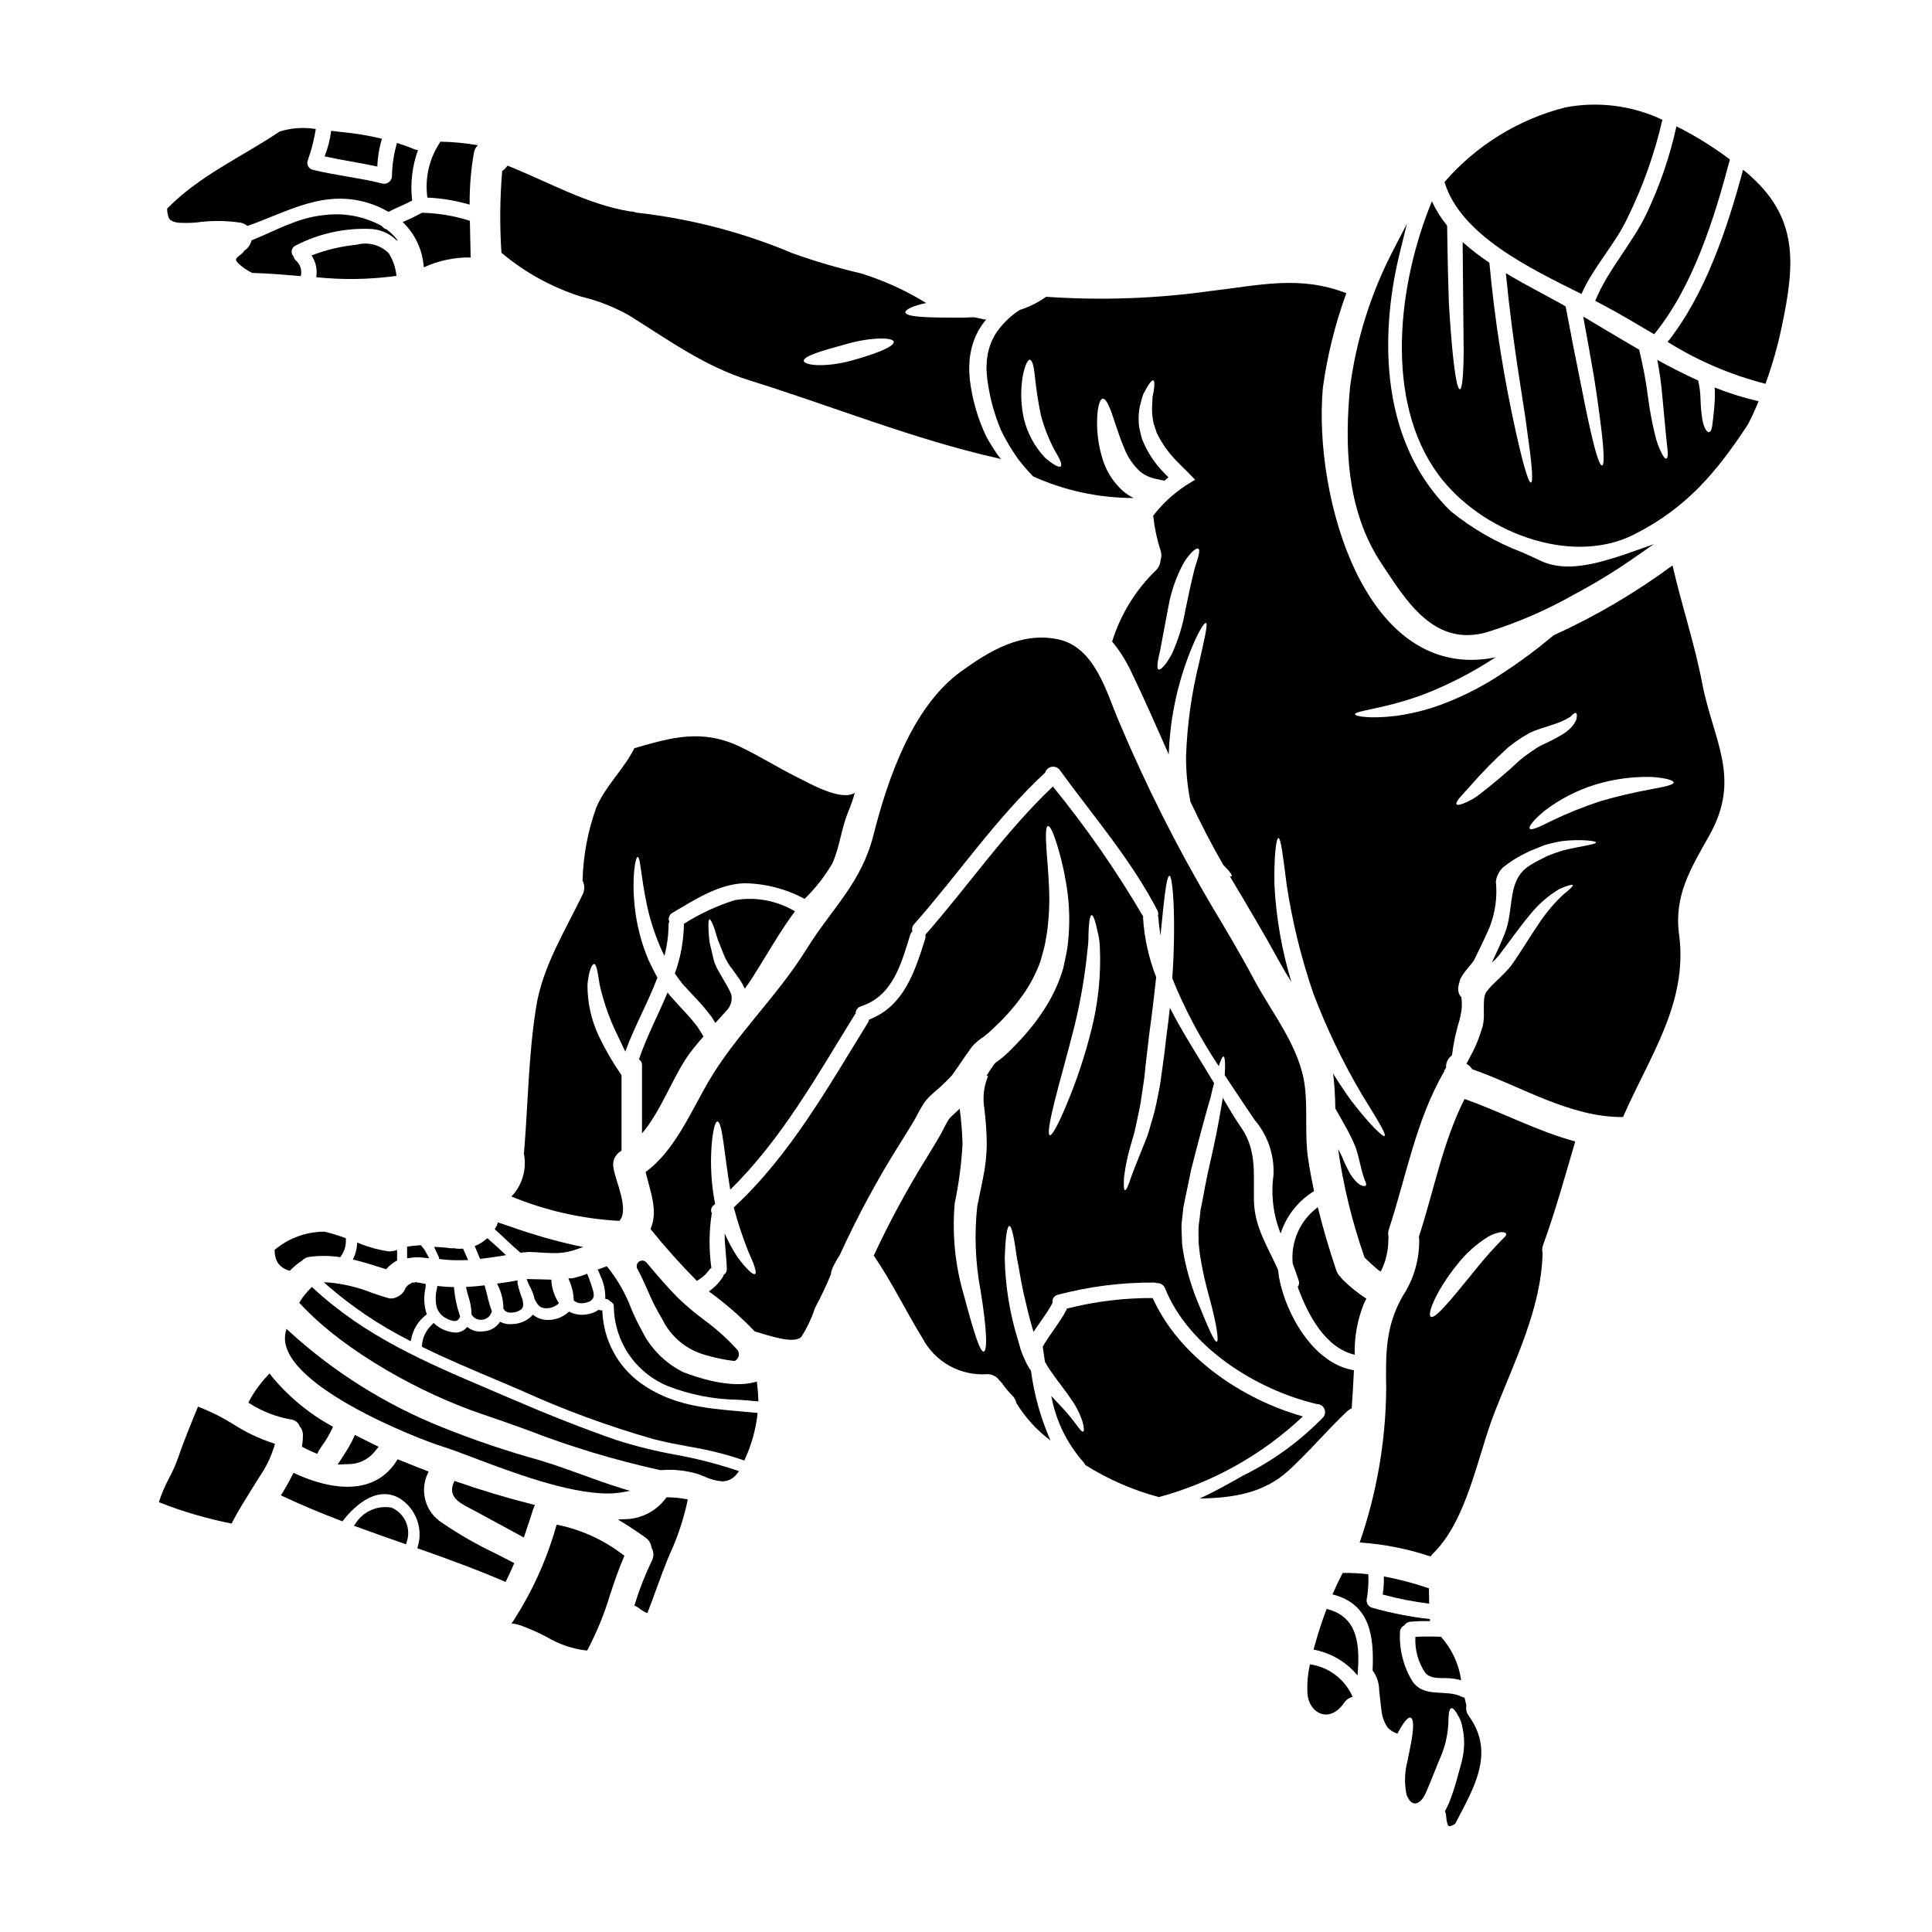 <?xml version="1.0" encoding="UTF-8"?>
<!-- Uploaded to: SVG Repo, www.svgrepo.com, Generator: SVG Repo Mixer Tools -->
<svg fill="#000000" width="800px" height="800px" version="1.1" viewBox="144 144 512 512" xmlns="http://www.w3.org/2000/svg">
 <g>
  <path d="m268.05 477.93-1.332-3.019h-0.344l0.004 0.004c-0.41 0.023-0.824 0.023-1.234 0-0.254-0.016-0.5-0.055-0.746-0.117l-0.086-0.016h-0.09c-0.328 0.039-0.656 0.039-0.98 0-1.246-0.184-2.473-0.262-3.398-0.309l-0.809-0.039 0.336 0.734c0.305 0.656 0.605 1.32 0.918 1.969v0.004c0.008 0.062 0.02 0.121 0.035 0.18l0.078 0.332 0.336 0.039c1.574 0.195 3.164 0.293 4.75 0.289 0.598 0 1.211 0 1.84-0.039z"/>
  <path d="m264.29 485.08h-0.426c-1.18-0.027-2.305-0.105-3.5-0.238l-0.461-0.055-0.105 0.621c-0.398 1.578-0.441 3.227-0.117 4.82 0.336 1.27 1.172 2.352 2.312 2.996l0.16 0.086h0.004c0.695 0.434 1.48 0.703 2.293 0.789 0.438 0.02 0.855-0.176 1.125-0.52 0.137-0.18 0.238-0.379 0.301-0.59l0.055-0.168-0.066-0.164v-0.004c-0.797-2.312-1.309-4.715-1.523-7.152z"/>
  <path d="m269.8 474.22 0.195 0.449c0.375 0.871 0.73 1.734 1.082 2.606l0.141 0.348 0.375-0.043c1.602-0.191 3.352-0.445 5.512-0.789l0.992-0.16-0.727-0.684c-1.18-1.113-2.539-2.363-3.887-3.543l-0.32-0.281-0.328 0.281c-0.781 0.668-1.656 1.223-2.602 1.637z"/>
  <path d="m268.46 198.23c-0.035-4.582 0.34-9.156 1.117-13.672 0.113-0.789 0.488-1.52 1.062-2.07-3.293-0.574-6.629-0.887-9.973-0.941-0.035 0.125-0.094 0.246-0.164 0.352-2.797 4.273-3.945 9.41-3.242 14.465 3.797 0.172 7.555 0.797 11.199 1.867z"/>
  <path d="m269.06 492.46c0.477 0.793 1.332 1.285 2.262 1.301h0.184c1.301-0.004 2.441-0.867 2.789-2.121l0.047-0.16-0.055-0.152v-0.004c-0.48-1.336-0.875-2.703-1.18-4.094-0.184-0.734-0.367-1.477-0.574-2.211l-0.113-0.395-0.418 0.051c-1.156 0.145-2.445 0.262-3.938 0.352l-0.574 0.035 0.125 0.562c0.152 0.68 0.348 1.363 0.543 2.047 0.496 1.449 0.762 2.969 0.789 4.5v0.164z"/>
  <path d="m224.01 527.39 0.309 0.164c0.957 0.508 2.074 1.027 3.312 1.547l0.426 0.176 0.203-0.395c0.035-0.078 0.07-0.152 0.102-0.227v0.004c0.027-0.062 0.055-0.125 0.086-0.188 0.281-0.426 0.574-0.859 0.871-1.297l-0.004 0.004c1.066-1.465 1.992-3.027 2.758-4.668l0.164-0.395-0.367-0.219c-6.172-3.406-11.637-7.969-16.09-13.434l-0.352-0.48-0.395 0.434 0.004-0.004c-1.977 2.059-3.664 4.379-5.008 6.894l-0.215 0.422 0.395 0.234h-0.004c3.301 2.09 6.977 3.516 10.82 4.195 1.051 0.078 1.961 0.75 2.34 1.734l0.098 0.156c0.539 0.625 0.832 1.43 0.82 2.254 0 0.922-0.07 1.844-0.211 2.758z"/>
  <path d="m256.31 214.85c3.891-1.793 8.137-2.688 12.422-2.617-0.055-3.266-0.16-6.512-0.215-9.723h-0.004c-4.106-1.312-8.383-2.031-12.691-2.125-1.66 0.91-3.371 1.73-5.117 2.453 3.301 3.164 5.301 7.449 5.606 12.012z"/>
  <path d="m249.42 207.74c-0.852-1.141-1.871-2.152-3.023-2.992-0.508-0.117-0.949-0.43-1.227-0.871-4.742-2.598-10.199-3.594-15.551-2.836-6.863 0.68-12.695 4.168-18.957 6.648-0.258 1.137-0.953 2.125-1.934 2.758-0.172 0.297-0.395 0.562-0.656 0.785-1.223 1.035-2.148 1.336-0.98 2.508 1.109 1.039 2.367 1.914 3.731 2.586 4.305 0.109 8.582 0.492 12.883 0.848 0.395-1.543-0.133-3.176-1.355-4.195-0.273-0.266-0.453-0.609-0.52-0.98-0.426-0.41-0.625-1.008-0.523-1.59 0.098-0.582 0.477-1.082 1.016-1.328 6.234-3.238 13.223-4.754 20.238-4.387 2.488 0.199 4.828 1.281 6.594 3.047 0.055 0 0.105-0.027 0.16 0z"/>
  <path d="m252.27 499.13 0.559 0.297 0.145-0.617v-0.004c0.5-2.481 1.859-4.703 3.836-6.277l0.316-0.227-0.145-0.355c-0.633-2.117-0.719-4.356-0.246-6.512l0.086-0.707-0.023-0.48-0.461-0.078c-0.293-0.051-0.586-0.098-0.852-0.152l0.004-0.004c-0.102-0.039-0.207-0.07-0.316-0.098h-0.172c-0.164 0.008-0.328 0.008-0.492 0v-0.195l-0.609 0.148c-0.109 0.027-0.25 0.07-0.395 0.113v-0.219l-0.988 0.578c-0.09 0.059-0.188 0.117-0.293 0.176l-0.113 0.086c-0.09 0.07-0.176 0.152-0.25 0.238l-0.195 0.262-0.227 0.195v0.199h-0.004c-0.43 1-1.23 1.793-2.234 2.211-0.793 0.438-1.73 0.52-2.582 0.223-1.355-0.395-2.703-0.863-4.137-1.352-3.609-1.43-7.402-2.34-11.266-2.699l-1.387-0.055 1.039 0.918c6.519 5.652 13.707 10.484 21.402 14.387z"/>
  <path d="m224.06 478.05c0.504-0.531 1.18-0.871 1.91-0.957 2.621-0.363 5.281-0.355 7.902 0.027l0.27 0.035 0.172-0.207c0.953-1.281 1.43-2.852 1.34-4.445v-0.355l-0.332-0.117h0.004c-1.746-0.656-3.531-1.199-5.344-1.625h-0.137c-4.703 0.039-9.254 1.688-12.895 4.672l-0.176 0.156v0.238c0.012 0.473 0.062 0.945 0.156 1.41 0.137 0.613 0.359 1.199 0.66 1.75 0.703 0.992 1.727 1.715 2.898 2.043l0.289 0.102 0.211-0.215c0.906-0.898 1.891-1.707 2.949-2.418z"/>
  <path d="m256.86 475.84c-0.277-0.523-0.609-1.016-0.996-1.461l-0.312-0.387-0.496 0.035c-0.789 0.051-1.574 0.109-2.328 0.223l-0.84 0.125v3.09l1.113-0.152h0.004c0.961-0.129 1.938-0.145 2.902-0.047l1.824 0.184z"/>
  <path d="m245.22 180.76c-3.617-0.863-7.297-1.465-11-1.797-0.789-0.082-1.609-0.191-2.453-0.301-0.297 2.324-0.883 4.602-1.742 6.781 4.629 1.008 9.34 1.688 13.973 2.695v0.004c0.086-2.504 0.496-4.984 1.223-7.383z"/>
  <path d="m245.31 480.03 1.031 0.324 0.211-0.234 0.004-0.004c0.707-0.773 1.531-1.43 2.441-1.945l0.238-0.141v-2.109l-0.051-0.676-0.645 0.215-0.184 0.035c-0.105 0.023-0.215 0.043-0.328 0.051l-0.238 0.023c-0.277 0.07-0.566 0.086-0.852 0.055-2.633-0.387-5.207-1.09-7.672-2.098l-0.594-0.227-0.055 0.633c-0.09 1.141-0.379 2.258-0.855 3.301l-0.254 0.547 0.586 0.141c2.398 0.594 4.742 1.328 7.215 2.109z"/>
  <path d="m188.95 202.05c0.082 0.109 0.164 0.215 0.191 0.242v0.004c0.277 0.121 0.539 0.27 0.789 0.438 0.328 0.082 1.008 0.242 1.008 0.273v-0.004c1.66 0.117 3.324 0.105 4.984-0.027 3.957-0.566 7.977-0.547 11.93 0.055 0.633 0.137 1.223 0.43 1.715 0.848 10.895-3.785 20.617-10.109 33.062-5.746 1.5 0.543 2.949 1.219 4.328 2.016 2.043-1.117 4.25-1.883 6.266-3h0.004c-0.535-4.519-0.008-9.105 1.551-13.383-0.41-0.031-0.809-0.133-1.184-0.301-1.445-0.602-2.918-1.117-4.383-1.574-0.844 2.852-1.293 5.805-1.336 8.773-0.008 0.637-0.309 1.23-0.816 1.617-0.504 0.383-1.16 0.512-1.773 0.352-6.074-1.527-12.312-2.152-18.387-3.625h0.004c-0.594-0.137-1.086-0.551-1.32-1.109-0.234-0.562-0.184-1.203 0.137-1.719 0-0.055-0.027-0.082 0-0.137v-0.004c0.891-2.547 1.551-5.176 1.969-7.844-3.223-0.535-6.527-0.301-9.645 0.684-0.035 0.043-0.082 0.078-0.133 0.109-9.996 6.691-21.109 11.574-29.609 20.289-0.016 0.637 0.066 1.27 0.246 1.883 0.16 0.469-0.086 0.184 0.402 0.891z"/>
  <path d="m249.06 217.11c-0.195-2.133-0.898-4.188-2.043-5.996-2.219-2.227-5.465-3.09-8.496-2.258-4.094 0.398-8.117 1.352-11.957 2.832 1.129 1.699 1.578 3.762 1.25 5.773 7.07 0.738 14.207 0.621 21.246-0.352z"/>
  <path d="m297.95 222.59c4.481 1.066 8.793 2.754 12.805 5.016 10.297 6.426 20.047 13.535 31.844 17.188 21.949 6.836 43.441 15.605 65.914 20.672h-0.004c0.254 0.062 0.5 0.145 0.738 0.246-1.395-1.867-2.66-3.824-3.789-5.859-2.348-4.867-3.856-10.098-4.465-15.469l-0.133-2.016c-0.031-0.707 0.023-1.527 0.051-2.262h-0.004c0.012-0.75 0.094-1.496 0.25-2.231 0.109-0.707 0.266-1.41 0.461-2.098 0.699-2.606 1.961-5.023 3.703-7.086-0.055-0.027-0.105-0.027-0.16-0.055-0.133 0.012-0.266 0.012-0.395 0l-2.695-0.57c-1.527 0.105-3.148 0.133-4.848 0.105-7 0-13.211-0.078-13.293-1.441 0-0.707 2.125-1.742 5.531-2.426l-0.004 0.004c-5.398-3.324-11.191-5.957-17.242-7.848-6.133-1.426-12.176-3.199-18.105-5.312-13.117-5.535-26.957-9.156-41.105-10.758-0.434-0.035-0.855-0.145-1.25-0.324-0.246 0.004-0.492-0.008-0.738-0.027-11.66-1.934-21.734-7.871-32.547-12.148-0.332 0.586-0.809 1.074-1.387 1.418-0.609 7.211-0.676 14.457-0.195 21.68 6.195 5.207 13.352 9.148 21.062 11.602zm70.453 12.555c6.484-1.828 12.309-1.797 12.445-0.57 0.164 1.309-4.793 3.211-11.277 5.012-6.914 1.852-12.34 1.25-12.555 0.082-0.23-1.332 5.273-2.832 11.398-4.519z"/>
  <path d="m511.44 295.36c5.09 7.664 11.254 16.949 21.398 16.949h0.004c1.742-0.012 3.477-0.266 5.152-0.75 8.082-2.492 15.867-5.863 23.223-10.047 5.199-2.758 10.234-5.812 15.082-9.156l5.957-4.133-7.945 2.797c-7.234 2.402-15.5 4.723-22.012 1.598-1.516-0.719-3.168-1.469-4.902-2.242h-0.004c-6.836-2.594-13.211-6.262-18.895-10.863-22.121-21.617-16.898-54.887-13.617-68.191l1.969-8.039-3.801 7.352-0.004 0.004c-5.797 11.25-9.613 23.418-11.273 35.965-1.281 14.094-1.48 32.172 8.5 46.996z"/>
  <path d="m488.05 485.45c2.613 7.004 7.109 15.715 14.957 17.57-0.117-4.594 0.699-9.16 2.398-13.43 0.215-0.492 0.461-0.953 0.707-1.418-2.25-1.457-4.34-3.144-6.238-5.035-0.23-0.211-0.434-0.449-0.602-0.711-0.527-0.484-0.918-1.094-1.141-1.77-1.883-5.555-3.516-11.113-4.902-16.723l-0.004-0.004c-4.711 3.477-7.234 9.184-6.633 15.008 0.543 1.445 1.09 2.891 1.574 4.414 0.211 0.559 0.121 1.188-0.242 1.66 0.043 0.137 0.07 0.277 0.125 0.438z"/>
  <path d="m277.52 490.99c0.293 0.473 0.793 0.785 1.348 0.84h0.082c1.152 0.129 2.309-0.184 3.238-0.871 0.348-0.391 0.512-0.91 0.457-1.43-0.031-0.344-0.086-0.707-0.172-1.18-0.566-1.383-1.012-2.812-1.328-4.273v-0.75l-0.578 0.098c-1.41 0.246-2.793 0.465-4.176 0.652l-0.668 0.09 0.293 0.609-0.004 0.004c0.895 1.832 1.371 3.84 1.391 5.879v0.172z"/>
  <path d="m489.79 431.88c-1.25-10.375-8.715-19.363-13.48-28.34-3.621-6.785-7.547-13.383-11.492-19.969v0.004c-9.141-15.535-17.238-31.656-24.242-48.266-3.348-7.734-6.328-19.844-16.258-21.902-9.754-1.988-18.105 3.106-25.66 8.555-12.801 9.262-19.363 28.273-23.152 43.227-3.242 12.883-10.922 19.312-17.844 30.453-7.707 12.445-18.895 22.852-26.094 35.297-4.414 7.629-8.906 18.195-16.48 23.645 1.309 5.391 3.379 10.375 1.309 15.141h0.004c3.848 4.773 7.938 9.348 12.258 13.699 1.289-0.676 2.398-1.648 3.242-2.832 0.16-0.238 0.375-0.434 0.625-0.57-0.668-4.766-0.641-9.602 0.082-14.355 0-0.043 0.02-0.082 0.055-0.105-0.406-0.734-0.211-1.652 0.461-2.156 0.125-0.125 0.258-0.242 0.395-0.352-0.031-0.078-0.051-0.16-0.055-0.246-0.973-5.055-1.262-10.219-0.871-15.352 0.328-3.867 0.898-6.238 1.523-6.238 1.336 0 1.742 8.172 3.406 18.059 13.578-13.312 23.004-30.227 32.961-46.324 0.051-0.137 0.16-0.188 0.273-0.301-0.051-0.898 0.527-1.715 1.391-1.969 8.527-2.754 10.703-11.359 13.098-19.016 0.102-0.324 0.289-0.617 0.547-0.84-0.191-0.66-0.027-1.371 0.434-1.879 11.742-13.293 21.711-28.109 34.754-40.203 0.238-0.793 0.906-1.387 1.723-1.531 0.82-0.145 1.648 0.184 2.148 0.848 8.906 12.285 18.848 23.672 25.875 37.207 0.238 0.453 0.289 0.984 0.137 1.473 0.074 0.156 0.121 0.32 0.133 0.492 0.102 1.57 0.285 3.133 0.547 4.684 0.953-9.59 1.551-15.828 2.398-15.828s1.793 11.332 0.73 27.211c3.301 8.141 7.426 15.922 12.312 23.223 0.547-1.66 0.953-2.586 1.254-2.531 0.395 0.051 0.516 1.852 0.328 4.957 2.695 4.113 5.391 8.062 7.894 11.809h0.004c3.508 4.082 5.309 9.363 5.016 14.742-0.711 5.207-0.051 10.512 1.906 15.391 1.508-4.684 4.652-8.664 8.852-11.223-0.598-2.832-1.141-5.691-1.574-8.609-0.949-6.375-0.078-12.828-0.871-19.176z"/>
  <path d="m566.76 223.73c0.547 0.277 1.09 0.574 1.609 0.848 4.723 2.481 9.34 5.258 14 8.004 10.266-12.555 15.934-30.613 20.074-46.332v0.004c-4.445-3.344-9.191-6.281-14.168-8.77-1.746 7.945-4.387 15.668-7.871 23.016-3.727 7.926-10.426 15.172-13.645 23.23z"/>
  <path d="m563.11 221.91c3.106-7.137 8.824-12.988 12.176-20.129 4.086-8.293 7.191-17.031 9.262-26.039-8.023-3.797-17.047-4.941-25.766-3.269-12.43 3.164-23.594 10.066-31.977 19.773 4.262 14.105 22.688 22.883 36.305 29.664z"/>
  <path d="m326.88 423c1.113-1.496 2.312-2.914 3.543-4.328-0.516-0.844-1.008-1.715-1.574-2.559-0.926-1.09-1.688-2.18-2.777-3.324-1.09-1.145-2.07-2.231-3.051-3.32l-1.473-1.633c-0.242-0.301-0.434-0.543-0.625-0.82-2.481 5.883-5.512 11.633-7.602 17.711v-0.004c0.508 0.332 0.816 0.895 0.816 1.5v18.141c5.254-6.16 8.32-15.477 12.742-21.363z"/>
  <path d="m278.08 472.5c1.18 1.125 2.426 2.285 3.707 3.363l0.172 0.148 0.684-0.121c0.055-0.008 0.105-0.008 0.156 0 0.129 0.012 0.262 0.012 0.395 0 0.32-0.062 0.648-0.098 0.973-0.105 0.945 0 1.93 0.078 2.93 0.141 1.227 0.078 2.473 0.156 3.699 0.156v0.004c1.43 0.027 2.859-0.133 4.246-0.477 0.469-0.109 0.934-0.25 1.383-0.418l2.168-0.723-1.824-0.363h0.004c-5.828-1.289-11.566-2.938-17.188-4.93l-3.18-1.086-0.434-0.141-0.176 0.418c-0.043 0.117-0.074 0.238-0.086 0.363-0.066 0.117-0.129 0.223-0.195 0.332-0.066 0.105-0.137 0.223-0.211 0.348l-0.188 0.348 0.297 0.266c0.898 0.824 1.781 1.641 2.668 2.477z"/>
  <path d="m289.64 483.11s-3.383-0.109-5.344-0.137h-0.742l0.277 0.688c0.184 0.453 0.418 0.934 0.652 1.426l-0.004-0.004c0.543 0.98 0.941 2.031 1.18 3.125l0.051 0.148c0.629 1.23 1.324 2.336 2.832 2.336h0.004c1.188 0.059 2.356-0.32 3.285-1.062l0.266-0.254-0.172-0.328h-0.004c-1.008-1.648-1.621-3.512-1.793-5.438v-0.48z"/>
  <path d="m333.34 390.12c0.242 0.82 0.543 1.797 0.898 2.941 0.465 1.145 1.008 2.453 1.574 3.938l-0.004-0.004c0.594 1.469 1.414 2.84 2.426 4.059 0.547 0.762 1.117 1.551 1.715 2.426 0.273 0.461 0.574 0.926 0.875 1.391 0.16 0.355 0.355 0.758 0.543 1.141 0.68-0.926 1.363-1.879 1.988-2.859 3.731-5.856 7.164-12.039 11.305-17.648-4.809-2.863-10.48-3.906-15.988-2.945-4.738 1.5-9.266 3.609-13.457 6.281 0 0.055 0.027 0.105 0.027 0.16-0.078 4.434-0.887 8.82-2.398 12.988 0.277 0.395 0.574 0.82 0.875 1.227 0.395 0.516 0.816 1.141 1.18 1.574l1.5 1.605 3.078 3.32c1.035 1.09 2.043 2.481 3.051 3.68 0.355 0.543 0.68 1.113 1.035 1.688v0.008c0.07-0.059 0.133-0.121 0.188-0.195 1.035-1.113 2.043-2.258 3.051-3.379v0.004c0.898-1.055 1.277-2.453 1.035-3.812-0.113-0.367-0.258-0.723-0.434-1.066-0.219-0.434-0.438-0.844-0.652-1.25-0.492-0.844-0.957-1.66-1.418-2.453-0.461-0.793-0.957-1.633-1.391-2.453-0.191-0.461-0.395-0.898-0.57-1.336l0.004 0.004c-0.145-0.43-0.266-0.863-0.355-1.309-0.355-1.523-0.684-2.914-0.984-4.113-0.16-1.277-0.215-2.398-0.273-3.293-0.082-1.797 0-2.777 0.273-2.805 0.273-0.027 0.727 0.906 1.305 2.488z"/>
  <path d="m296.21 488.76c0.551 0.418 1.23 0.637 1.922 0.625 0.504-0.008 1.008-0.09 1.484-0.246 1.918-0.57 1.887-1.801 1.574-3.043-0.391-1.387-0.859-2.75-1.406-4.086l-0.172-0.453-0.457 0.164-0.004 0.004c-1.152 0.453-2.344 0.805-3.559 1.043h-0.039c-0.066 0.008-0.137 0.008-0.207 0h-0.711l0.25 0.664c0.695 1.547 1.086 3.211 1.141 4.906v0.25z"/>
  <path d="m301.41 399.47c0.707 0 0.98 2.203 1.5 5.473v-0.004c0.914 4.035 2.231 7.969 3.934 11.742 0.98 2.098 1.969 4.113 2.863 5.992 2.453-6.691 6.019-12.988 8.527-19.609-0.926-1.605-1.715-3.215-2.426-4.766v-0.004c-1.879-4.481-3.094-9.207-3.609-14.039-0.848-8.266 0.273-13.184 0.789-13.152 0.734 0 0.82 5.039 2.426 12.637h-0.004c0.938 4.422 2.379 8.719 4.289 12.812 0.121 0.25 0.25 0.496 0.395 0.734 0.691-2.699 1.059-5.477 1.086-8.266 0-0.273 0.066-0.543 0.191-0.785-0.367-0.867-0.016-1.875 0.816-2.32 5.695-3.348 12.285-7.68 19.148-7.844 5.551 0.082 11 1.5 15.883 4.141 2.906-2.82 5.406-6.027 7.434-9.531 1.879-4.356 2.312-9.012 4.059-13.383 0.727-1.691 1.336-3.43 1.828-5.199-3.652 2.344-12.039-2.508-15.418-4.195-5.043-2.508-9.805-5.531-14.875-7.953-10.188-4.898-18.219-2.531-28.133 0.328-2.777 5.559-7.547 9.863-10.023 15.555l-0.004-0.004c-2.289 6.273-3.539 12.879-3.703 19.555 0.602 1.16 0.602 2.543 0 3.707-4.602 9.531-10.598 19.066-12.285 29.684-2.094 12.965-2.148 26.066-3.266 39.141 0.027 0.082 0.055 0.137 0.082 0.219v0.004c0.652 3.977-0.598 8.031-3.379 10.949 9.102 3.75 18.773 5.934 28.602 6.453 2.695-2.918-1.008-10.539-1.527-13.867v0.004c-0.453-1.781 0.312-3.648 1.879-4.602 0.078-0.039 0.152-0.086 0.219-0.141v-19.996c-2.281-3.293-4.293-6.762-6.019-10.375-2.016-4.266-3.043-8.93-3-13.648 0.309-3.488 1.152-5.445 1.723-5.445z"/>
  <path d="m315.66 486.02c1.105 2.641 2.402 5.195 3.883 7.644 2.262 4.629 6.406 8.059 11.379 9.418l0.648 0.172v0.004c2.254 0.656 4.559 1.125 6.894 1.395h0.074c0.555 0 0.906-0.586 1.18-1.102 0.207-0.672 0.059-1.398-0.395-1.938-2.68-2.926-5.648-5.582-8.859-7.918-2.391-1.781-4.672-3.707-6.824-5.769-2.793-2.82-5.406-5.902-7.941-8.902l-0.371-0.438c-0.492-0.574-1.336-0.688-1.957-0.262-0.625 0.43-0.824 1.258-0.465 1.922 0.988 1.824 1.887 3.832 2.754 5.773z"/>
  <path d="m205.87 521.46c-2.84-1.785-5.844-3.297-8.969-4.519l-0.441-0.156-0.238 0.594c-1.777 4.328-3.609 8.785-5.148 13.297-0.629 1.703-1.375 3.363-2.227 4.965-1.039 1.93-1.914 3.945-2.606 6.027l-0.121 0.43 0.414 0.164h-0.004c5.984 2.348 12.164 4.16 18.469 5.418l0.371 0.078 0.172-0.336c1.457-2.809 3.176-5.57 4.844-8.234 0.543-0.867 1.082-1.734 1.613-2.602l0.688-1.113 0.004 0.004c1.793-2.574 3.164-5.422 4.059-8.426l0.109-0.461-0.461-0.125v-0.004c-3.711-1.203-7.25-2.887-10.527-5z"/>
  <path d="m532.61 595.98-0.492-2.098c-0.227-0.027-0.445-0.09-0.652-0.191-4.328-2.203-10.16 0.52-13.266-4.301v-0.004c-2.32-3.879-3.43-8.367-3.188-12.883 0-0.758 0.449-1.441 1.145-1.742 0.332-0.57 0.922-0.938 1.578-0.98 1.738-0.152 3.484-0.207 5.231-0.164-0.023-0.18-0.031-0.363-0.027-0.543-5.168-0.578-10.277-1.582-15.281-2.996-0.891-0.25-1.504-1.062-1.5-1.988 0.41-2.273 0.566-4.586 0.465-6.891-2.258-0.27-4.535-0.387-6.809-0.355-0.953 1.852-1.855 3.758-2.695 5.691 10.02 2.481 11.055 11.168 10.629 20.129h-0.004c1.129 1.52 1.742 3.363 1.746 5.258 0.215 1.633 0.355 3.543 0.625 5.418v0.004c0.164 1.621 0.738 3.172 1.66 4.516 0.703 0.734 1.586 1.277 2.559 1.574 1.527-2.918 2.754-4.414 3.406-4.25 1.969 0.465-0.57 10.109-0.758 11.602l-0.004 0.004c-0.754 2.894-0.828 5.922-0.219 8.852 1.445 3.625 3.676 2.562 5.066-0.438 0.762-1.688 1.445-3.43 2.125-5.117 0.395-0.926 0.707-1.793 1.062-2.668 0.301-0.734 0.598-1.441 0.898-2.121h-0.004c0.523-1.266 0.941-2.566 1.258-3.898 0.469-1.98 0.707-4.008 0.707-6.043 0.051-1.609 0.301-2.562 0.758-2.668 0.461-0.105 1.09 0.652 1.855 2.094v-0.004c0.52 0.871 0.871 1.836 1.035 2.836 0.332 1.41 0.496 2.852 0.488 4.301-0.008 1.703-0.23 3.394-0.652 5.043-0.434 1.633-0.926 3.379-1.441 5.199-0.547 1.961-1.203 3.887-1.969 5.773-0.301 0.656-0.625 1.363-1.008 2.07 0.203 0.484 0.312 1.004 0.328 1.527 0.035 0.629 0.145 1.25 0.328 1.852 0.328 0.52 0.055 0.395 0.547 0.629-0.242-0.137 0.133-0.109 0.133-0.055 0.512-0.113 0.988-0.348 1.391-0.68 4.848-9.398 10.707-18.633 3.598-28.52v-0.004c-0.609-0.785-0.844-1.797-0.652-2.769z"/>
  <path d="m491.15 585.06c-0.594 2.598-0.812 5.266-0.652 7.922 0.465 5.043 5.773 7.898 9.645 2.363h-0.004c0.535-0.828 1.363-1.422 2.316-1.664-2.016-4.644-6.293-7.906-11.305-8.621z"/>
  <path d="m510.73 561.77c0.051 1.602-0.051 3.207-0.301 4.793 4.043 1.102 8.156 1.914 12.312 2.426-0.027-1.363-0.027-2.695-0.055-4.059-3.902-1.348-7.898-2.406-11.957-3.16z"/>
  <path d="m501.01 518c0.355-0.324 0.762-0.59 1.199-0.785 0.242-3.293 0.438-6.691 0.598-10.082-10.68-1.711-18.086-14.871-19.855-24.648-0.133-0.652-0.16-1.277-0.242-1.91-2.641-6.019-6.184-11.223-6.398-18.137-0.188-6.836 0.898-13.484-3.379-19.613-1.797-2.586-3.32-5.227-4.902-7.922h-0.004c-0.004 0.172-0.023 0.348-0.055 0.516-0.57 3.461-1.309 7.734-2.285 12.23-0.516 2.258-1.035 4.633-1.574 7.086s-0.98 4.961-1.473 7.547l-0.395 1.934-0.105 0.465c0 0.055-0.027 0.301-0.027 0.395l-0.109 0.98c-0.109 1.25-0.395 2.613-0.395 3.758 0 1.145 0.027 2.258 0.027 3.348 0.082 1.145 0.242 2.262 0.355 3.348 0.633 3.961 1.504 7.883 2.613 11.738 1.828 6.754 2.453 11.168 1.855 11.332-0.598 0.164-2.312-3.812-4.961-10.324-1.609-3.894-2.84-7.938-3.676-12.066-0.188-1.18-0.434-2.422-0.57-3.703-0.027-1.336-0.082-2.668-0.137-4.059-0.055-1.391 0.219-2.559 0.328-3.863l0.109-0.984 0.055-0.625 0.109-0.488 0.395-1.988c0.547-2.644 1.09-5.231 1.609-7.738 0.625-2.453 1.25-4.82 1.824-7.055 1.227-4.523 2.234-8.414 3.242-11.766 0.328-1.445 0.652-2.723 0.953-3.898-3.977-6.672-8.266-13.184-11.715-19.965-0.242 2.398-0.543 4.871-0.898 7.406-0.328 2.887-0.652 5.719-1.062 8.469-0.188 1.363-0.395 2.695-0.57 4.031-0.176 1.336-0.492 2.613-0.734 3.898l-0.004 0.004c-0.438 2.406-1.027 4.781-1.773 7.109-0.328 1.117-0.598 2.148-0.98 3.211-0.395 0.984-0.762 1.91-1.117 2.805-1.441 3.543-2.559 6.348-3.266 8.336-0.625 1.969-1.145 3.078-1.473 3.078s-0.395-1.254-0.273-3.461l0.004 0.004c0.383-3.047 1.031-6.055 1.93-8.988 0.277-0.926 0.547-1.879 0.82-2.887 0.242-0.93 0.438-2.016 0.68-3.078 0.465-2.125 0.98-4.414 1.277-6.891 0.191-1.223 0.395-2.481 0.57-3.758 0.176-1.277 0.305-2.641 0.438-4.004 0.324-2.723 0.652-5.531 0.98-8.418 0.734-5.254 1.336-10.293 1.828-14.957v-0.004c-1.961-5.035-3.137-10.348-3.488-15.742 0-0.105 0.02-0.207 0.059-0.305-7.078-12.094-15.082-23.621-23.945-34.477-12.594 11.902-22.387 26.281-33.797 39.273 0.066 0.34 0.059 0.695-0.027 1.035-2.805 8.879-5.668 17.898-14.902 21.465v-0.004c-0.043 0.293-0.145 0.57-0.301 0.82-10.598 17.133-20.645 35.164-35.543 48.945v-0.004c1.035 3.914 2.297 7.762 3.785 11.523 1.574 3.488 2.426 5.801 1.855 6.129s-2.312-1.336-4.629-4.441h-0.004c-1.32-2.008-2.469-4.129-3.426-6.336-0.027 3.148 0.516 6.297 0.57 9.395 0.043 0.668-0.293 1.301-0.871 1.637-0.035 0.285-0.148 0.551-0.324 0.777-0.953 1.402-2.152 2.621-3.543 3.598 4.356 3.141 8.414 6.68 12.117 10.57 3.352 0.98 10.543 3.566 12.422 1.391 1.492-2.371 2.691-4.914 3.566-7.574 1.559-2.887 2.961-5.856 4.207-8.891 0.066-0.602 0.223-1.191 0.465-1.746 0.531-1.145 1.148-2.242 1.852-3.293 4.676-10.277 10.047-20.223 16.07-29.773 1.391-2.258 2.695-4.273 3.938-6.426 0.652-1.18 1.059-2.098 1.969-3.543h-0.004c0.438-0.77 0.977-1.473 1.605-2.094 0.492-0.52 1.008-1.012 1.555-1.473 1.652-1.371 3.207-2.856 4.656-4.438 1.18-1.605 2.398-3.434 3.648-5.285l1.117-1.551 0.004-0.004c0.383-0.59 0.84-1.129 1.359-1.605 0.523-0.512 1.086-0.977 1.691-1.387 0.406-0.223 0.785-0.496 1.117-0.82l0.926-0.762 1.035-0.98c0.707-0.68 1.418-1.336 2.043-1.969h-0.004c2.438-2.445 4.637-5.117 6.566-7.981 1.609-2.453 2.93-5.086 3.938-7.844 0.355-1.363 0.707-2.676 1.062-3.938 0.301-1.277 0.438-2.531 0.68-3.731 0.574-4.203 0.742-8.453 0.492-12.691-0.164-3.594-0.438-6.484-0.602-8.77-0.328-4.574-0.215-6.617 0.355-6.727 0.57-0.109 1.5 1.715 2.777 6.156 0.848 2.906 1.523 5.863 2.016 8.852 0.801 4.555 1.039 9.191 0.707 13.809-0.137 1.363-0.215 2.805-0.492 4.277s-0.625 2.996-0.953 4.574h0.004c-1 3.383-2.43 6.621-4.25 9.641-2.043 3.336-4.414 6.457-7.082 9.316-0.68 0.758-1.391 1.469-2.125 2.203l-1.145 1.145-1.391 1.25v0.004c-0.445 0.379-0.91 0.734-1.391 1.062-0.285 0.16-0.535 0.371-0.738 0.629-0.133 0.027-0.395 0.492-0.652 0.875l-0.758 1.113c-0.246 0.395-0.52 0.789-0.762 1.199l0.355 0.188h-0.004c-1.09 2.609-1.438 5.473-1.008 8.266 0.41 3.207 0.637 6.438 0.68 9.672-0.031 3.066-0.371 6.121-1.008 9.125-0.547 2.641-1.035 5.117-1.527 7.477-0.793 7.394-0.5 14.863 0.875 22.172 1.879 11.492 1.742 16.137 0.844 16.258-0.902 0.121-2.344-4.004-5.363-15.352l-0.004 0.004c-2.242-7.781-3.023-15.906-2.312-23.973 1.094-5.168 1.785-10.414 2.07-15.688-0.086-3.078-0.332-6.152-0.738-9.207 0.004-0.047-0.008-0.09-0.027-0.133-0.492 0.465-1.008 0.926-1.473 1.363l0.004-0.004c-0.383 0.336-0.746 0.691-1.094 1.066-0.242 0.262-0.453 0.551-0.625 0.867-0.395 0.652-1.062 2.016-1.633 3.106-1.277 2.285-2.777 4.723-4.195 7.027-5.082 8.215-9.672 16.727-13.742 25.488 4.844 7.086 8.441 14.625 12.91 21.895v0.004c1.625 3.074 4.113 5.617 7.152 7.309 3.043 1.691 6.512 2.465 9.98 2.223 1.277-0.039 2.484 0.566 3.215 1.609 0.281 0.273 0.543 0.562 0.785 0.871 0.82 1.172 1.742 2.266 2.758 3.269 0.492 0.523 0.828 1.176 0.977 1.879 2.363 3.856 5.434 7.231 9.055 9.941-2.586-5.883-4.328-12.098-5.176-18.469-0.578-0.809-1.07-1.676-1.469-2.586l-0.602-1.336-0.355-0.848-0.242-0.707c-0.273-0.98-0.57-1.988-0.871-2.996v0.004c-2.102-6.867-3.246-13.988-3.406-21.164 0.133-5.391 0.598-8.715 1.223-8.742s1.309 3.293 2.016 8.605c0.574 2.59 0.953 5.668 1.715 9.055 0.789 3.238 1.527 6.781 2.668 10.402 1.688-2.559 3.598-4.957 5.043-7.68l0.004-0.004c-0.102-0.473-0.012-0.965 0.254-1.371s0.684-0.688 1.16-0.781c8.316-2.199 16.891-3.289 25.496-3.238 0.234 0.004 0.469 0.059 0.68 0.16 0.953-0.094 1.852 0.449 2.207 1.336 6.297 15.715 24.242 26.938 40.203 30.699 0.844-0.027 1.625 0.441 1.996 1.203 0.371 0.758 0.262 1.664-0.281 2.312-6.141 6.32-13.32 11.543-21.219 15.441-3.894 2.207-7.625 4.305-11.492 6.078 8.496-0.137 16.836-1.281 23.508-7.383 5.477-4.981 10.172-10.672 15.562-15.738zm-67.738-101.24c-1.719 6.93-3.977 13.715-6.754 20.289-2.098 5.012-3.731 8.012-4.328 7.789-0.598-0.219-0.055-3.566 1.25-8.824 1.309-5.258 3.379-12.418 5.363-20.316 1.629-6.691 2.773-13.492 3.434-20.344 0.164-1.203 0.238-2.414 0.219-3.625 0.027-1.09 0.078-2.016 0.16-2.777 0.137-1.551 0.355-2.398 0.68-2.422 0.328-0.023 0.68 0.758 1.09 2.258 0.188 0.734 0.395 1.66 0.625 2.723h0.004c0.285 1.207 0.441 2.438 0.465 3.676 0.312 7.262-0.434 14.527-2.207 21.574z"/>
  <path d="m587.24 293.84c-9.848 7.266-20.426 13.484-31.566 18.547-5.391 4.555-11.129 8.68-17.16 12.34-4.16 2.457-8.535 4.527-13.074 6.184-3.723 1.332-7.574 2.269-11.496 2.805-6.809 0.844-10.785 0.105-10.84-0.395-0.105-0.734 4.113-1.18 10.215-2.777 3.613-0.934 7.152-2.129 10.594-3.57 4.219-1.785 8.312-3.852 12.258-6.18 1.418-0.848 2.805-1.715 4.168-2.59-34.727 7.012-48.371-42.941-45.758-71.512 1.18-8.527 3.262-16.906 6.211-24.996-12.473-4.82-22.984-2.07-36.035-0.57-14.414 2.019-29.004 2.531-43.523 1.527-2.137 1.512-4.488 2.684-6.977 3.484-2.102 1.34-3.953 3.031-5.473 5.008-1.34 1.699-2.297 3.668-2.809 5.773-0.16 0.551-0.27 1.117-0.324 1.688-0.121 0.555-0.176 1.121-0.164 1.688-0.027 0.57-0.082 1.09-0.055 1.715l0.164 2.043v0.004c0.559 4.797 1.797 9.496 3.68 13.945 0.922 1.902 1.957 3.75 3.106 5.527 0.57 0.816 1.062 1.66 1.633 2.398 0.57 0.734 1.18 1.414 1.715 2.066 0.707 0.82 1.391 1.574 2.07 2.262 8.371 3.777 17.453 5.727 26.641 5.723-0.922-0.453-1.789-1-2.59-1.637-2.832-2.441-4.859-5.676-5.832-9.289-0.762-2.613-1.191-5.312-1.277-8.031-0.109-4.551 0.598-7.273 1.5-7.356 0.98-0.105 2.016 2.535 3.293 6.539 0.68 1.969 1.418 4.328 2.453 6.691v-0.004c0.91 2.344 2.356 4.441 4.219 6.129 1.188 0.934 2.578 1.574 4.059 1.879l2.344 0.492c0.328-0.305 0.684-0.602 1.035-0.902-0.395-0.395-0.844-0.816-1.25-1.277l-0.004-0.004c-2.473-2.531-4.418-5.531-5.719-8.824-0.25-0.785-0.449-1.586-0.598-2.394-0.191-0.738-0.293-1.496-0.301-2.262-0.074-1.367 0.023-2.742 0.301-4.086 0.328-1.18 0.57-2.262 0.898-3.148 0.438-0.848 0.82-1.574 1.18-2.152 0.707-1.117 1.18-1.66 1.496-1.523 0.316 0.137 0.328 0.898 0.191 2.148-0.082 0.602-0.191 1.363-0.395 2.18-0.027 0.844-0.082 1.797-0.137 2.863-0.023 1.105 0.059 2.207 0.25 3.297 0.062 0.609 0.219 1.207 0.457 1.77 0.215 0.57 0.328 1.18 0.598 1.793h0.004c1.312 2.664 3.039 5.098 5.117 7.219 0.957 1.008 1.969 1.969 2.918 2.918l2.07 2.121-2.426 1.5h-0.004c-3.328 2.18-6.273 4.902-8.699 8.059 0.004 0.102 0.023 0.199 0.055 0.297 0.332 3.019 0.973 5.992 1.906 8.879 0.305 0.828 0.305 1.738 0 2.562-0.039 0.953-0.418 1.859-1.062 2.559-5.473 5.246-9.52 11.801-11.766 19.039 1.973 2.379 3.637 4.996 4.961 7.789 3.543 7.328 6.781 14.738 10.047 22.121h0.004c0.281-8.605 1.938-17.109 4.902-25.191 2.312-6.297 4.383-9.84 4.957-9.641 0.57 0.199-0.395 4.246-1.828 10.566v0.004c-2.016 8.137-3.172 16.461-3.453 24.84-0.016 4.027 0.379 8.043 1.18 11.984 2.668 5.664 5.531 11.25 8.691 16.723 0.188 0.16 0.355 0.355 0.516 0.516 1.254 1.309 1.883 2.18 1.715 2.453-0.082 0.082-0.273 0.055-0.516 0 4.602 7.707 9.152 15.352 13.453 23.223 0.875 1.605 1.855 3.211 2.891 4.844v0.004c-2.531-8.316-4.039-16.906-4.496-25.586-0.164-7.793 0.465-12.559 1.035-12.594 0.68 0 1.223 4.816 2.203 12.418 1.484 9.781 3.848 19.406 7.059 28.766 3.508 9.273 7.809 18.227 12.855 26.762 4.004 6.512 6.566 10.598 6.019 11.02-0.434 0.355-3.938-3.027-8.742-9.234-1.527-2.098-3.188-4.551-4.875-7.301l-0.004 0.004c0.355 3.066 0.547 6.148 0.574 9.234 0.898 1.605 1.934 3.406 3.023 5.363 0.516 0.98 1.062 1.969 1.469 2.918 0.219 0.461 0.395 0.926 0.629 1.391v-0.004c0.219 0.516 0.41 1.039 0.57 1.574 0.57 1.934 0.871 3.543 1.223 4.82 0.137 0.652 0.328 1.18 0.465 1.688 0.137 0.438 0.273 0.816 0.395 1.18 0.395 0.734 0.516 1.254 0.301 1.5-0.215 0.242-0.762 0.164-1.527-0.188v0.004c-0.492-0.336-0.941-0.734-1.336-1.18-0.477-0.543-0.906-1.125-1.277-1.746-0.832-1.492-1.57-3.039-2.207-4.629-0.191-0.355-0.395-0.875-0.547-1.117-0.152-0.242-0.273-0.516-0.438-0.789l0.004 0.004c1.391 9.793 3.746 19.43 7.027 28.762 1.062 0.98 2.07 1.969 3.148 2.887 0.312 0.289 0.66 0.535 1.035 0.734 0.023 0.027 0.051 0.027 0.078 0.055 1.344-2.629 2.035-5.543 2.016-8.496 0.004-0.199 0.023-0.402 0.055-0.598-0.176-0.723-0.137-1.48 0.113-2.18 4.629-14.133 7.137-28.789 14.625-41.754 0.055-0.082 0.082-0.164 0.133-0.246l-0.273-0.188 0.355-0.027c0.109-0.188 0.191-0.395 0.301-0.57v-0.66c0.078-0.793 0.434-1.539 1.008-2.098l0.465-0.438 0.082-0.082c0.406-3.211 1.09-6.383 2.043-9.477 0.215-0.789 0.301-1.496 0.465-2.258 0.098-0.695 0.133-1.398 0.105-2.098-0.016-0.539-0.062-1.074-0.133-1.609l-0.109-0.109-0.215-0.211c-0.145-0.223-0.266-0.461-0.355-0.711-0.094-0.344-0.148-0.703-0.164-1.062 0.031-0.637 0.152-1.27 0.355-1.875 0.055-0.219 0.137-0.438 0.188-0.652l0.027-0.137v-0.004c0.332-0.613 0.707-1.207 1.117-1.77l0.953-1.223 0.902-1.062 0.625-0.82c1.473-3.051 2.914-5.934 4.141-8.77 1.535-3.894 2.113-8.094 1.688-12.258 0.082-0.531 0.227-1.055 0.434-1.551l0.395-0.762c0.273-0.469 0.602-0.898 0.98-1.281 1.73-1.414 3.613-2.629 5.613-3.625 0.465-0.215 0.926-0.461 1.363-0.68l0.328-0.16 0.082-0.027h0.027c0.051-0.027 0.188-0.082 0.188-0.082l0.68-0.273c0.898-0.355 1.77-0.707 2.613-1.062 1.551-0.473 3.125-0.848 4.723-1.117 2.231-0.281 4.484-0.344 6.727-0.191 1.523 0.133 2.363 0.301 2.363 0.516 0.082 0.547-3.348 0.848-8.609 2.098-1.422 0.422-2.824 0.91-4.195 1.473-0.707 0.355-1.441 0.734-2.203 1.113l-0.57 0.305-0.332 0.16-0.328 0.191c-0.395 0.215-0.758 0.461-1.141 0.68-6.426 3.894-4.086 11.355-6.809 18.219-1.008 2.562-2.207 5.094-3.406 7.629v0.004c0.586-0.512 1.141-1.059 1.664-1.637 1.66-2.148 3.106-4.137 4.523-6.047 1.418-1.91 2.828-3.731 4.164-5.309h-0.004c2.117-2.594 4.672-4.797 7.547-6.512 2.207-1.008 3.461-1.277 3.57-1.008 0.109 0.273-0.875 1.145-2.535 2.481-2.254 2.117-4.273 4.473-6.019 7.027-1.117 1.633-2.316 3.457-3.598 5.477-1.277 2.016-2.695 4.219-4.246 6.398-2.098 2.562-4.195 4.168-5.828 6.019l-0.68 0.875-0.109 0.16-0.004-0.004c-0.051 0.117-0.094 0.234-0.133 0.355-0.207 0.484-0.328 1-0.355 1.527-0.137 1.223-0.027 2.668-0.055 4.441-0.027 0.465-0.055 1.008-0.109 1.391l-0.078 0.57-0.082 0.41-0.027 0.188c-0.301 0.902-0.547 1.66-0.789 2.426v-0.004c-0.504 1.465-1.105 2.894-1.797 4.277-0.598 1.141-1.18 2.231-1.738 3.293l-0.004 0.004c0.621 0.348 1.145 0.844 1.523 1.445 13.047 4.547 25.957 12.801 39.984 12.668 6.914-15.938 17.293-30.238 14.844-48.414-1.391-10.324 3.148-17.516 8.012-26.203 8.605-15.309 1.086-25.004-1.855-40.203-2.031-10.609-5.488-20.844-7.887-31.355zm-162.12-26.258c-0.395 0.434-2.043-0.395-4.246-2.363v0.004c-2.676-2.863-4.57-6.359-5.512-10.164-0.84-3.727-0.953-7.586-0.324-11.355 0.543-2.777 1.277-4.414 1.906-4.356 0.625 0.055 1.062 1.793 1.336 4.547l-0.004-0.004c0.348 3.387 0.867 6.75 1.555 10.082 0.852 3.223 2.066 6.336 3.621 9.285 1.34 2.227 2.125 3.832 1.668 4.324zm35.52 26.93c-0.707 2.723-1.574 6.644-2.508 11.195-0.691 4.035-1.91 7.965-3.621 11.688-1.551 2.859-2.996 4.301-3.516 4.004-0.52-0.301-0.215-2.234 0.465-5.094 0.543-2.973 1.336-7.031 2.176-11.52v-0.004c0.727-4.121 2.125-8.098 4.141-11.766 1.715-2.668 3.242-3.894 3.758-3.621 0.648 0.277 0.031 2.238-0.895 5.117zm85.961 51.098c-3.465 3.242-7.094 6.305-10.871 9.18-1.215 0.883-2.535 1.605-3.934 2.148-1.008 0.395-1.633 0.465-1.797 0.191-0.164-0.273 0.109-0.848 0.762-1.633 0.652-0.789 1.66-1.855 2.863-3.188h-0.004c3.144-3.606 6.5-7.023 10.051-10.234 1.125-0.91 2.301-1.766 3.516-2.555 0.57-0.328 1.117-0.652 1.66-0.984l0.395-0.242 0.215-0.105 0.027-0.027 0.055-0.027 0.137-0.027 0.215-0.109 0.926-0.395c2.398-0.871 4.414-1.418 5.996-2.016v-0.004c0.691-0.238 1.367-0.531 2.016-0.871 0.543-0.277 0.844-0.52 1.309-0.734 0.707-0.762 1.223-1.145 1.523-1.008 0.301 0.137 0.301 0.789 0.055 1.824v-0.004c-0.336 0.688-0.758 1.328-1.254 1.91-0.645 0.672-1.367 1.27-2.152 1.773-1.871 1.125-3.809 2.133-5.801 3.019l-0.734 0.395-0.188 0.105-0.055 0.027-0.328 0.219c-0.543 0.355-1.062 0.707-1.605 1.086l-0.004 0.004c-1.035 0.703-2.031 1.457-2.992 2.262zm35 7.547c-4.562 0.824-9.082 1.887-13.535 3.184-4.414 1.453-8.727 3.191-12.914 5.203-3.211 1.605-5.336 2.586-5.746 2.07s1.035-2.363 4.008-4.82c3.996-3.023 8.48-5.336 13.262-6.836 4.801-1.469 9.801-2.168 14.816-2.07 3.758 0.219 6.019 0.875 6.047 1.473 0.027 0.598-2.316 1.148-5.938 1.777z"/>
  <path d="m606.75 189.65-0.82-0.652c-4.191 15.609-10.02 33.039-19.992 45.621h0.004c8.02 5.008 16.766 8.75 25.93 11.09 1.758-4.836 3.176-9.785 4.246-14.82 3.543-16.746 4.82-29.359-9.367-41.238z"/>
  <path d="m521.77 587.4c1.633 1.715 4.301 1.18 6.453 1.363h0.004c1.012 0.074 2.016 0.246 2.996 0.516-0.602-4.285-2.461-8.293-5.344-11.52-2.258-0.082-4.519-0.109-6.781 0.027-0.203 3.414 0.738 6.797 2.672 9.613z"/>
  <path d="m598.44 249.77c-0.109 2.231-0.305 3.867-0.438 5.117-0.273 2.481-0.438 3.461-1.062 3.621-0.465 0.137-1.363-0.789-1.828-3.512-0.258-1.723-0.41-3.461-0.461-5.203-0.031-1.672-0.242-3.332-0.629-4.961-3.648-1.633-7.242-3.484-10.812-5.449v0.004c0.609 3.215 1.055 6.461 1.336 9.727 0.395 4.031 0.68 7.191 0.898 9.617 0.215 2.426 0.465 4.031 0.52 5.117 0.055 1.086-0.082 1.605-0.355 1.688-0.273 0.082-0.652-0.273-1.18-1.281v-0.004c-0.82-1.586-1.434-3.269-1.824-5.012-0.785-3.188-1.395-6.414-1.824-9.668-0.539-4.348-1.336-8.66-2.398-12.914-5.012-2.887-9.965-5.902-14.816-8.77 1.141 6.238 2.125 11.633 2.887 16.18 0.902 5.746 1.5 10.188 1.91 13.617 0.816 6.863 0.758 9.562 0.215 9.668-0.543 0.105-1.523-2.363-3.051-9.125-0.789-3.379-1.688-7.844-2.805-13.535-1.09-5.312-2.363-11.809-3.812-19.477-0.625-0.395-1.277-0.734-1.906-1.09-4.383-2.426-9.234-4.898-13.945-7.734 2.016 20.469 4.723 34.047 5.773 42.684 1.309 9.152 1.445 12.691 0.898 12.801s-1.715-3.238-3.758-12.285l-0.004 0.004c-3.41-15.152-5.84-30.512-7.269-45.977-2.492-1.648-4.859-3.481-7.086-5.477 0.133 13.539 0.223 23.27 0.273 29.199-0.055 6.648-0.438 9.781-1.008 9.809-0.57 0.027-1.18-2.777-1.883-9.398-0.328-3.32-0.707-7.949-1.035-13.562-0.188-5.391-0.355-12.594-0.461-20.398v-0.004c-1.609-1.965-2.965-4.125-4.031-6.43-9.012 21.816-12.746 52.812 1.715 72.422 10.977 14.926 34.781 24.402 51.727 15.934 14.133-7.086 22.145-16.805 30.289-29.199 1.035-2.016 1.988-4.059 2.859-6.184l-0.004 0.004c-3.973-0.914-7.871-2.133-11.656-3.648 0.094 1.152 0.043 2.172 0.043 3.086z"/>
  <path d="m520.02 471.75c0.051 0.258 0.078 0.52 0.078 0.785 0.07 5.297-1.449 10.496-4.356 14.926-4.684 8.145-4.523 15.66-4.383 24.734h-0.004c-0.137 13.816-2.508 27.52-7.023 40.578 6.394 0.434 12.707 1.676 18.789 3.711 0.172-0.25 0.367-0.488 0.574-0.711 9.262-9.055 11.848-26.012 16.504-37.785 5.203-13.293 12.203-27.211 12.594-41.676 0.023-0.051 0.035-0.105 0.027-0.164-0.207-0.758-0.16-1.562 0.141-2.285 3.266-8.984 5.801-18.219 8.496-27.371-10.023-2.672-19.609-7.844-29.336-11.25-5.812 11.504-8.098 24.25-12.102 36.508zm18.301 0.027c1.051-0.625 2.203-1.047 3.406-1.254 0.82 0 1.309 0.137 1.418 0.438 0.109 0.301-0.164 0.707-0.789 1.25-0.492 0.516-1.18 1.25-2.07 2.152-1.742 1.852-4.086 4.602-6.617 7.762-5.117 6.297-9.398 11.52-10.488 10.84s1.527-7.086 6.918-13.758v0.004c2.281-2.945 5.066-5.461 8.223-7.434z"/>
  <path d="m449.48 487.99c-7.668-0.035-15.312 0.906-22.746 2.801-0.012 0.098-0.039 0.188-0.078 0.277-1.797 3.457-4.383 6.426-6.32 9.805 0.191 1.309 0.395 2.641 0.574 4.004 0.465 0.844 0.973 1.66 1.523 2.449 1.91 2.777 3.977 5.281 5.512 7.602 1.285 1.816 2.285 3.816 2.965 5.938 0.395 1.574 0.438 2.426 0.137 2.535-0.707 0.16-2.07-2.695-5.664-6.484-0.82-0.902-1.77-1.883-2.777-2.969 1.184 6.516 4.133 12.582 8.527 17.539 0.207 0.207 0.363 0.461 0.461 0.738 6.035 3.805 12.609 6.68 19.504 8.523 14.293-3.867 27.41-11.211 38.176-21.379-16.207-4.551-32.848-15.883-39.793-31.379z"/>
  <path d="m495.56 570.38c-1.086 2.914-2.094 5.902-2.914 8.852-0.191 0.652-0.355 1.277-0.543 1.934 4.566 0.84 8.691 3.262 11.652 6.84 0.656-7.734 0.328-15.555-8.195-17.625z"/>
  <path d="m291.92 548.13-0.395-0.059-0.129 0.395c-2.516 8.883-6.348 17.344-11.367 25.094l-0.48 0.672 0.824 0.098c0.918 0.188 1.816 0.469 2.676 0.84l0.363 0.137c1.465 0.57 2.859 1.18 4.258 1.891l1.23 0.625h0.004c3.176 1.91 6.723 3.125 10.406 3.566h0.305l0.145-0.266c2.441-4.652 4.426-9.527 5.934-14.562 1.094-3.281 2.227-6.691 3.621-9.891l0.16-0.395-0.336-0.227h0.004c-5.07-3.906-10.957-6.613-17.223-7.918z"/>
  <path d="m264.43 536.45-0.184 0.422c-1.617 3.766 1.449 5.367 4.418 6.918l1.035 0.543c2.144 1.172 4.301 2.34 6.461 3.504 2.051 1.109 4.102 2.223 6.152 3.336l0.512 0.277 0.184-0.551c0.789-2.316 1.574-4.664 2.289-6.949v-0.004c0.023-0.07 0.055-0.145 0.09-0.211l0.09-0.199v-0.004c0.02-0.055 0.035-0.113 0.047-0.172l0.227-0.531-0.562-0.137c-6.781-1.703-13.621-3.75-20.328-6.094z"/>
  <path d="m247.77 543.54c-3.762-0.676-7.555 1.008-9.578 4.25l-0.445 0.535 0.652 0.234c4.602 1.695 9.207 3.309 12.707 4.527l0.508 0.176 0.129-0.523h0.004c1.309-3.633-0.434-7.66-3.977-9.199z"/>
  <path d="m238.07 524.28-0.656 1.367c-0.711 1.41-1.508 2.773-2.387 4.086l-1.543 2.383 2.832-0.105 0.004-0.004c2.629 0.012 5.129-1.141 6.824-3.148l1.203-1.449-1.691-0.824c-1.051-0.523-2.129-1.066-3.238-1.621z"/>
  <path d="m308.96 539.46 1.988-0.367-1.934-0.59c-3.543-1.082-7.117-2.363-10.566-3.625-3.734-1.355-7.598-2.754-11.445-3.894-8.77-2.438-17.402-5.359-25.848-8.754-14.965-5.981-28.727-14.617-40.617-25.496l-0.613-0.609-0.207 0.844c-3.363 13.543 35.699 28.629 41.723 30.441 1.797 0.551 4.531 1.574 7.699 2.777 10.371 3.938 25.41 9.602 35.883 9.602v-0.004c1.32 0.012 2.637-0.098 3.938-0.324z"/>
  <path d="m280.28 558.25-0.395-0.211c-1.508-0.789-3.043-1.574-4.578-2.363-4.93-2.332-9.668-5.051-14.168-8.129-4.398-2.789-6.012-8.426-3.754-13.117l0.188-0.469-0.473-0.18c-2.055-0.789-3.879-1.492-5.578-2.199l-2.152-0.859-0.211 0.348c-7.027 11.18-21.184 6.133-26.941 3.441l-0.438-0.207-0.211 0.438-0.004-0.008c-0.859 1.742-1.809 3.434-2.836 5.078l-0.289 0.469 0.496 0.23c4.594 2.172 9.508 4.246 15.48 6.527l0.344 0.129 0.219-0.289c1.824-2.363 8.266-9.734 14.957-5.785v0.004c4.269 2.699 6.227 7.906 4.789 12.75l-0.133 0.449 0.441 0.152c7.219 2.547 14.957 5.348 22.527 8.598l0.422 0.184 0.207-0.414c0.66-1.316 1.285-2.676 1.922-4.168z"/>
  <path d="m340.09 518.02c-9.34-0.832-18.16-1.613-26.371-7.531v0.004c-6.039-4.41-9.742-11.32-10.07-18.789l-0.027-0.461h-0.449c-0.098 0-0.195-0.016-0.285-0.051l-0.234-0.09-0.215 0.145h-0.004c-0.906 0.586-1.934 0.957-3.004 1.086-1.473 0.242-2.981 0.031-4.328-0.605l-0.305-0.148-0.25 0.234h-0.004c-1.469 1.281-3.352 1.988-5.301 1.988-1.309 0.027-2.594-0.367-3.66-1.133l-0.395-0.273-0.289 0.367h0.004c-1.371 1.316-3.18 2.078-5.078 2.129-1.004 0.121-2.019-0.031-2.941-0.445l-0.371-0.168-0.234 0.332c-1.035 1.379-2.652 2.199-4.375 2.219-1.316 0.16-2.648-0.164-3.738-0.922l-0.336-0.266-0.297 0.305v-0.004c-0.801 0.852-1.949 1.289-3.113 1.184-1.914-0.176-3.727-0.953-5.172-2.227l-0.352-0.305-0.324 0.332c-0.055 0.059-0.102 0.113-0.203 0.242v0.004c-1.5 1.406-2.414 3.336-2.543 5.391l-0.035 0.34 0.309 0.148c6.383 3.125 12.879 5.863 19.754 8.766 1.836 0.789 3.695 1.574 5.574 2.363l0.426 0.184h-0.004c11.441 5.215 23.258 9.566 35.348 13.02 3.074 0.789 6.254 1.402 9.328 1.969 4.856 0.781 9.637 1.969 14.297 3.543l0.43 0.16 0.188-0.422v0.004c1.695-3.707 2.805-7.652 3.285-11.699l0.059-0.492-0.496-0.051c-1.418-0.125-2.816-0.254-4.195-0.375z"/>
  <path d="m344.64 510.7-0.07-0.566-0.551 0.148c-6.508 1.766-15.449-1.281-19-2.676-4.711-2.348-8.531-6.172-10.871-10.887-1.039-1.859-1.969-3.773-2.789-5.738-1.512-4.043-3.652-7.816-6.348-11.184l-0.219-0.223-2.43 0.883 0.293 0.504 0.055 0.09c0.121 0.316 0.246 0.633 0.371 0.957l-0.004-0.004c0.871 1.797 1.324 3.762 1.336 5.758l-0.035 0.426 0.422 0.094h-0.004c0.32 0.059 0.609 0.23 0.809 0.488l0.184 0.152v0.004c0.539 0.219 0.891 0.742 0.887 1.324 0.051 4.516 1.422 8.914 3.949 12.652 2.527 3.738 6.094 6.652 10.262 8.383 5.973 2.344 12.32 3.582 18.738 3.66 1.594 0.117 3.191 0.23 4.793 0.395l0.551 0.051v-0.551c-0.051-1.309-0.152-2.699-0.328-4.141z"/>
  <path d="m322.89 529.49c-5.305-0.957-10.543-2.262-15.68-3.906-8.543-2.973-17.52-6.5-27.449-10.773-2.055-0.891-4.098-1.758-6.125-2.625-16.883-7.195-32.824-13.996-46.629-26.809l-0.348-0.324-0.34 0.336c-0.543 0.543-1.094 1.156-1.754 1.969-0.387 0.504-0.742 1.031-1.07 1.574l-0.188 0.316 0.25 0.273c12.074 13.008 32.754 24.008 47.898 29.125 3.981 1.34 8.117 2.82 12.125 4.258 11.539 4.481 23.402 8.062 35.492 10.715 3.266-0.293 6.559 0.031 9.707 0.953 0.625 0.223 1.234 0.465 1.816 0.695h-0.004c1.516 0.727 3.152 1.172 4.828 1.316 1.605-0.02 3.102-0.832 3.988-2.172l0.422-0.535-0.641-0.23v-0.004c-5.328-1.77-10.773-3.156-16.301-4.152z"/>
  <path d="m320.88 540.8h-0.242l-0.148 0.195v0.004c-2.602 3.539-6.734 5.621-11.129 5.606l-1.613 0.07 1.375 0.844c2.019 1.234 4.019 2.566 5.934 3.957 0.863 0.59 1.434 1.516 1.574 2.551l0.059 0.172c0.594 1.066 0.613 2.356 0.047 3.438-1.785 3.699-3.289 7.527-4.496 11.453l-0.129 0.395 0.395 0.188h-0.004c0.352 0.168 0.688 0.375 0.992 0.617l0.121 0.094 0.082 0.066 0.098 0.078 0.004 0.004c0.133 0.094 0.273 0.18 0.418 0.258l0.211 0.125c0.203 0.148 0.426 0.277 0.656 0.375l0.469 0.203 0.184-0.477c0.789-1.996 1.52-4.019 2.25-6.039 0.898-2.453 1.82-4.992 2.809-7.438l0.789-1.883 0.004 0.004c2.027-4.43 3.562-9.062 4.59-13.824l0.086-0.48-0.48-0.09c-1.617-0.293-3.258-0.445-4.902-0.465z"/>
 </g>
</svg>